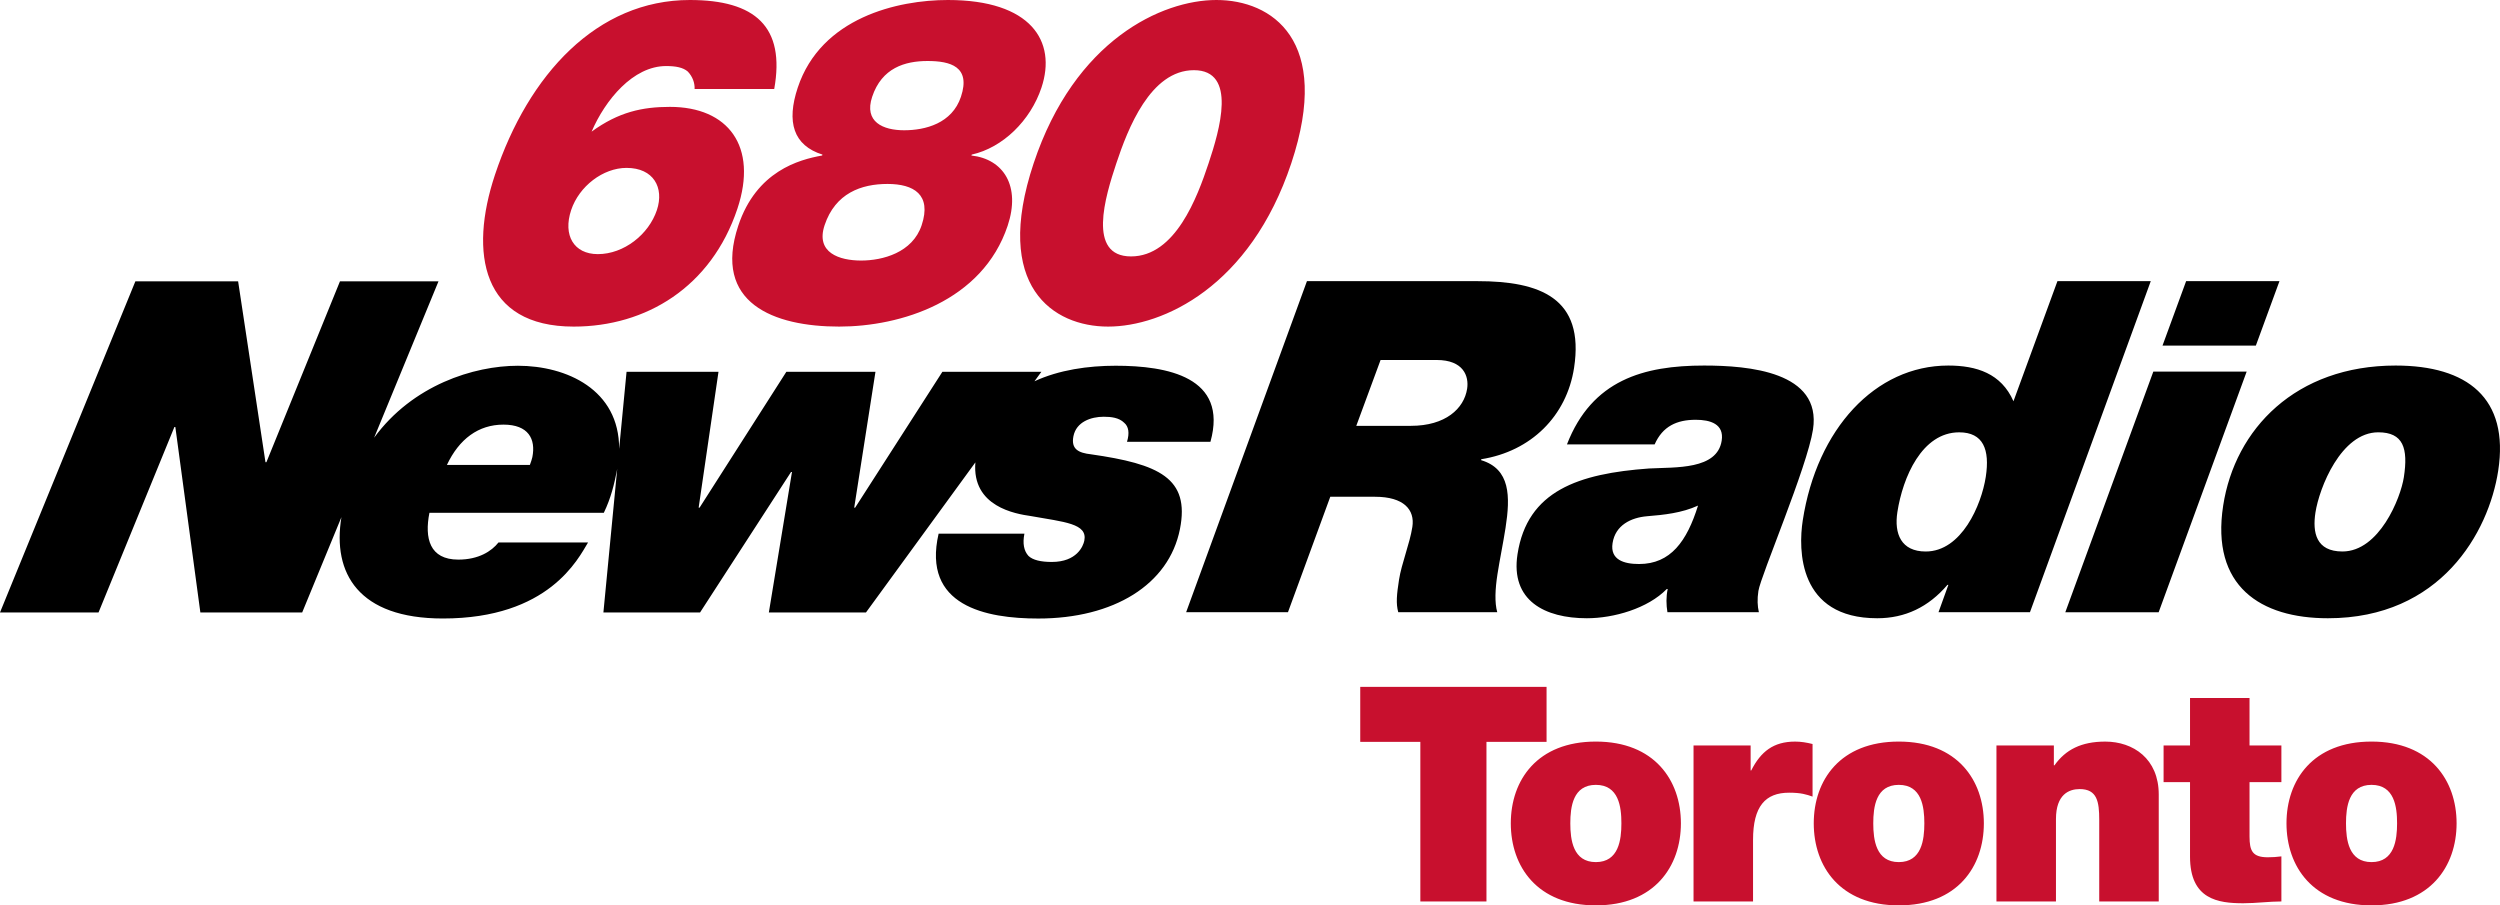 <?xml version="1.0" encoding="UTF-8"?><svg id="Layer_2" xmlns="http://www.w3.org/2000/svg" viewBox="0 0 1440.92 521.83"><g id="Logo"><path d="m818.64,427.6h-34.64v-31.7h107.39v31.7h-34.64v91.98h-38.11v-91.98Zm101.16,94.23c-33.78,0-49.02-22.35-49.02-47.29s15.24-47.12,49.02-47.12,49.02,22.35,49.02,47.12-15.24,47.29-49.02,47.29Zm0-69.46c-13.17,0-14.72,12.65-14.72,22.17s1.56,22.35,14.72,22.35,14.72-12.82,14.72-22.35c.01-9.52-1.55-22.17-14.72-22.17Zm56.3-22.69h32.91v14.38h.35c5.54-10.91,12.82-16.63,25.29-16.63,3.29,0,6.58.52,10.05,1.39v30.31c-3.46-1.21-6.58-2.25-13.51-2.25-13.68,0-20.79,7.79-20.79,27.2v35.51h-34.3v-89.91Zm118.31,92.15c-33.78,0-49.02-22.35-49.02-47.29s15.24-47.12,49.02-47.12,49.02,22.35,49.02,47.12c0,24.95-15.24,47.29-49.02,47.29Zm0-69.46c-13.17,0-14.72,12.65-14.72,22.17s1.56,22.35,14.72,22.35,14.72-12.82,14.72-22.35-1.56-22.17-14.72-22.17Zm56.29-22.69h33.08v11.43h.35c6.41-9.01,15.42-13.68,29.27-13.68,16.11,0,30.83,9.87,30.83,30.49v61.67h-34.3v-47.12c0-10.39-1.21-17.67-11.26-17.67-6.06,0-13.68,2.94-13.68,17.32v47.46h-34.3v-89.9h.01Zm145.86,0h18.36v21.13h-18.36v31.35c0,8.31,1.73,11.95,10.57,11.95,2.6,0,5.2-.17,7.79-.52v25.98c-6.93,0-14.55,1.04-22,1.04-14.55,0-30.66-2.25-30.66-26.85v-42.95h-15.24v-21.13h15.24v-27.37h34.3v27.37Zm70.32,92.15c-33.78,0-49.02-22.35-49.02-47.29s15.24-47.12,49.02-47.12,49.02,22.35,49.02,47.12-15.24,47.29-49.02,47.29Zm0-69.46c-13.16,0-14.72,12.65-14.72,22.17s1.56,22.35,14.72,22.35,14.72-12.82,14.72-22.35c.01-9.52-1.55-22.17-14.72-22.17ZM400.35,51.29c.14-3.44-1.14-7.14-3.93-10.05-2.72-2.38-6.97-3.17-12.49-3.17-19.07,0-35.11,19.56-42.95,37.81,15.58-11.37,29.34-14.28,45.14-14.28,33.61,0,50.87,22.74,38.9,58.69-15.06,45.21-52.73,67.95-94.37,67.95-52.93,0-60.41-42.3-45.36-87.51C304.57,42.83,344.17,0,397.6,0c37.63,0,55.1,15.33,48.64,51.29h-45.89Zm-71.16,69.8c-4.84,14.54,1.58,25.38,15.38,25.38,15.05,0,29.37-11.37,34.04-25.38,4.31-12.95-1.93-24.32-17.49-24.32-13.54,0-27.35,10.57-31.93,24.32ZM546.35,0C594.26,0,609.16,23.79,600.27,50.5c-6.34,19.04-22.32,34.63-40.19,38.6l-.18.53c18.61,2.11,28.46,17.71,20.89,40.45-14.53,43.62-61.76,58.16-97.13,58.16-37.63,0-73.02-13.48-58.14-58.16,10.48-31.46,35-38.07,48.34-40.45l.18-.53c-16.8-5.29-20.84-18.77-14.24-38.6C473.27,10.04,517.5,0,546.35,0Zm-50.01,150.17c12.29,0,29.59-4.49,34.87-20.36,5.9-17.71-4.62-23.79-19.67-23.79s-30.11,5.29-36.27,23.79c-5.28,15.86,8.52,20.36,21.07,20.36Zm24.75-75.09c12.29,0,27.66-3.97,32.77-19.3,5.81-17.45-6.17-20.62-19.22-20.62s-26.41,3.97-31.95,20.62c-4.85,14.54,6.36,19.3,18.4,19.3ZM701.1,0C732.95,0,767.94,23,744.25,94.12c-23.68,71.12-73.99,94.12-105.59,94.12s-66.59-23-42.9-94.12C619.44,23,669.75,0,701.1,0Zm-49.22,147.79c25.59,0,38.2-34.11,44.71-53.67,6.34-19.04,16.62-53.67-8.46-53.67s-38.11,33.84-44.71,53.67c-6.43,19.3-16.88,53.67,8.46,53.67Z" style="fill:#c8102e; stroke-width:0px;"/><path d="m628.85,261.85c-7.18-.8-11.64-2.94-10.16-10.42,1.64-8.29,10.1-11.23,17.44-11.23,4.35,0,8.86.53,11.81,3.47,2.56,2.14,3.18,5.88,1.63,10.96h48.09c10.4-37.42-25.01-43.83-54.63-43.83-15.83,0-32.6,2.38-46.8,8.96l4-5.48h-57.06l-50.29,78.31h-.54l12.25-78.31h-51.35l-50.02,78.31h-.54l11.44-78.31h-52.99l-4.28,44.44c.15-34.18-30.35-47.91-58.34-47.91-25.44,0-60.68,11.13-82.88,41.47l37.1-90.11h-56.79l-42.39,104.23h-.54l-15.76-104.23h-59.23L0,353h56.79l43.73-106.91h.54l14.42,106.91h58.69l22.61-54.92c-5.32,32.39,9.88,58.4,58.48,58.4,61.14,0,78.02-34.48,83.68-43.83h-51.62c-4,5.08-11.47,9.89-23.15,9.89-16.58,0-19.57-12.29-16.66-26.99h100.52c4.14-8.55,6-16.57,7.48-24.05.09-.44.16-.87.24-1.3l-7.97,82.82h55.7l52.45-80.98h.54l-13.33,80.98h55.97l63.07-86.52c-2.1,25.55,23.18,29.67,31.9,30.93,19.42,3.47,32.85,4.28,30.89,14.17-.64,3.21-4.34,12.29-18.74,12.29-6.25,0-10.93-1.07-13.44-3.47-2.68-2.94-3.46-7.22-2.35-12.83h-49.45c-9.62,41.69,27.26,48.91,57.42,48.91,43.47,0,75.33-19.51,81.68-51.58,5.84-29.44-12.13-37.46-51.24-43.07Zm-322.01,1.6c-.26,1.34-.8,2.67-1.44,4.54h-47.82c7.04-14.97,18.19-23.25,32.59-23.25s18.73,8.29,16.67,18.71Zm546.83,1.77l.08-.54c28.69-4.54,49.21-24.86,53.49-52.65,6.22-40.36-19.74-49.98-55.6-49.98h-98.36l-69.63,190.82h58.69l24.39-66.55h25.81c16.57,0,23.03,7.48,21.5,17.37-1.48,9.62-6.24,21.11-7.69,30.47-1.32,8.55-1.83,13.63-.44,18.71h57.06c-1.58-5.61-1.2-13.36.12-21.92,1.32-8.55,3.3-17.91,4.66-26.73,2.81-18.16,2.79-33.93-14.08-39Zm-8.06-41.16c-1.77,11.49-12.53,21.38-32.37,21.38h-31.52l14-37.95h32.33c15.5,0,18.67,9.35,17.56,16.57Zm167.88,116.52c1.36-8.82,28.12-71.36,31.46-93.01,5.15-33.41-37.25-36.88-62.79-36.88-34.78,0-64.59,8.29-79.01,45.43h50.54c4.6-10.42,12.78-14.17,23.65-14.17,8.42,0,16.48,2.4,14.99,12.03-2.6,16.84-26.53,15.23-41.87,16.04-40.67,2.94-70.18,12.83-75.82,49.44-4.12,26.73,15.78,36.88,39.96,36.88,15.49,0,35.1-5.61,46.07-16.84h.54c-.97,4.54-.86,9.09-.16,13.36h52.71c-.81-3.46-1.01-7.47-.27-12.28Zm-68.8-15.5c-8.69,0-16.75-2.41-15.26-12.03,1.61-10.42,10.69-14.7,19.78-15.5,9.9-.8,20.12-1.87,29.48-6.15-6.43,20.59-15.79,33.68-34,33.68Zm241.15-163.03l-25.34,69.22c-7.04-16.04-21.28-20.58-37.58-20.58-42.12,0-75.75,36.61-83.87,89.26-2.6,16.84-2.72,56.39,42.93,56.39,16.03,0,29.52-6.41,40.46-19.24h.54l-5.69,15.77h52.71l69.63-190.82h-53.79Zm-41.3,112.79c-2.51,16.3-13.97,43.03-34.62,43.03-14.13,0-18.27-10.16-16.33-22.72,3.09-20.04,14.15-45.97,35.62-45.97,13.85,0,17.76,9.89,15.33,25.66Zm155.66-75.64h-53.8l13.61-37.15h53.8l-13.61,37.15Zm-5.29,14.97l-50.73,138.71h-53.8l50.73-138.71h53.8Zm85.85-3.48c-57.6,0-92.59,36.61-99.39,80.71-7.17,46.5,21.51,64.94,60.36,64.94,64.94,0,92.67-49.44,98.15-84.99,6.47-41.95-17.82-60.66-59.12-60.66Zm4.74,64.41c-1.85,12.03-14.2,42.76-35.39,42.76-15.22,0-17.33-10.96-15.56-22.45,2.18-14.16,14.74-46.24,36.2-46.24,14.4.01,17.35,9.1,14.75,25.93Z" style="stroke-width:0px;"/></g></svg>